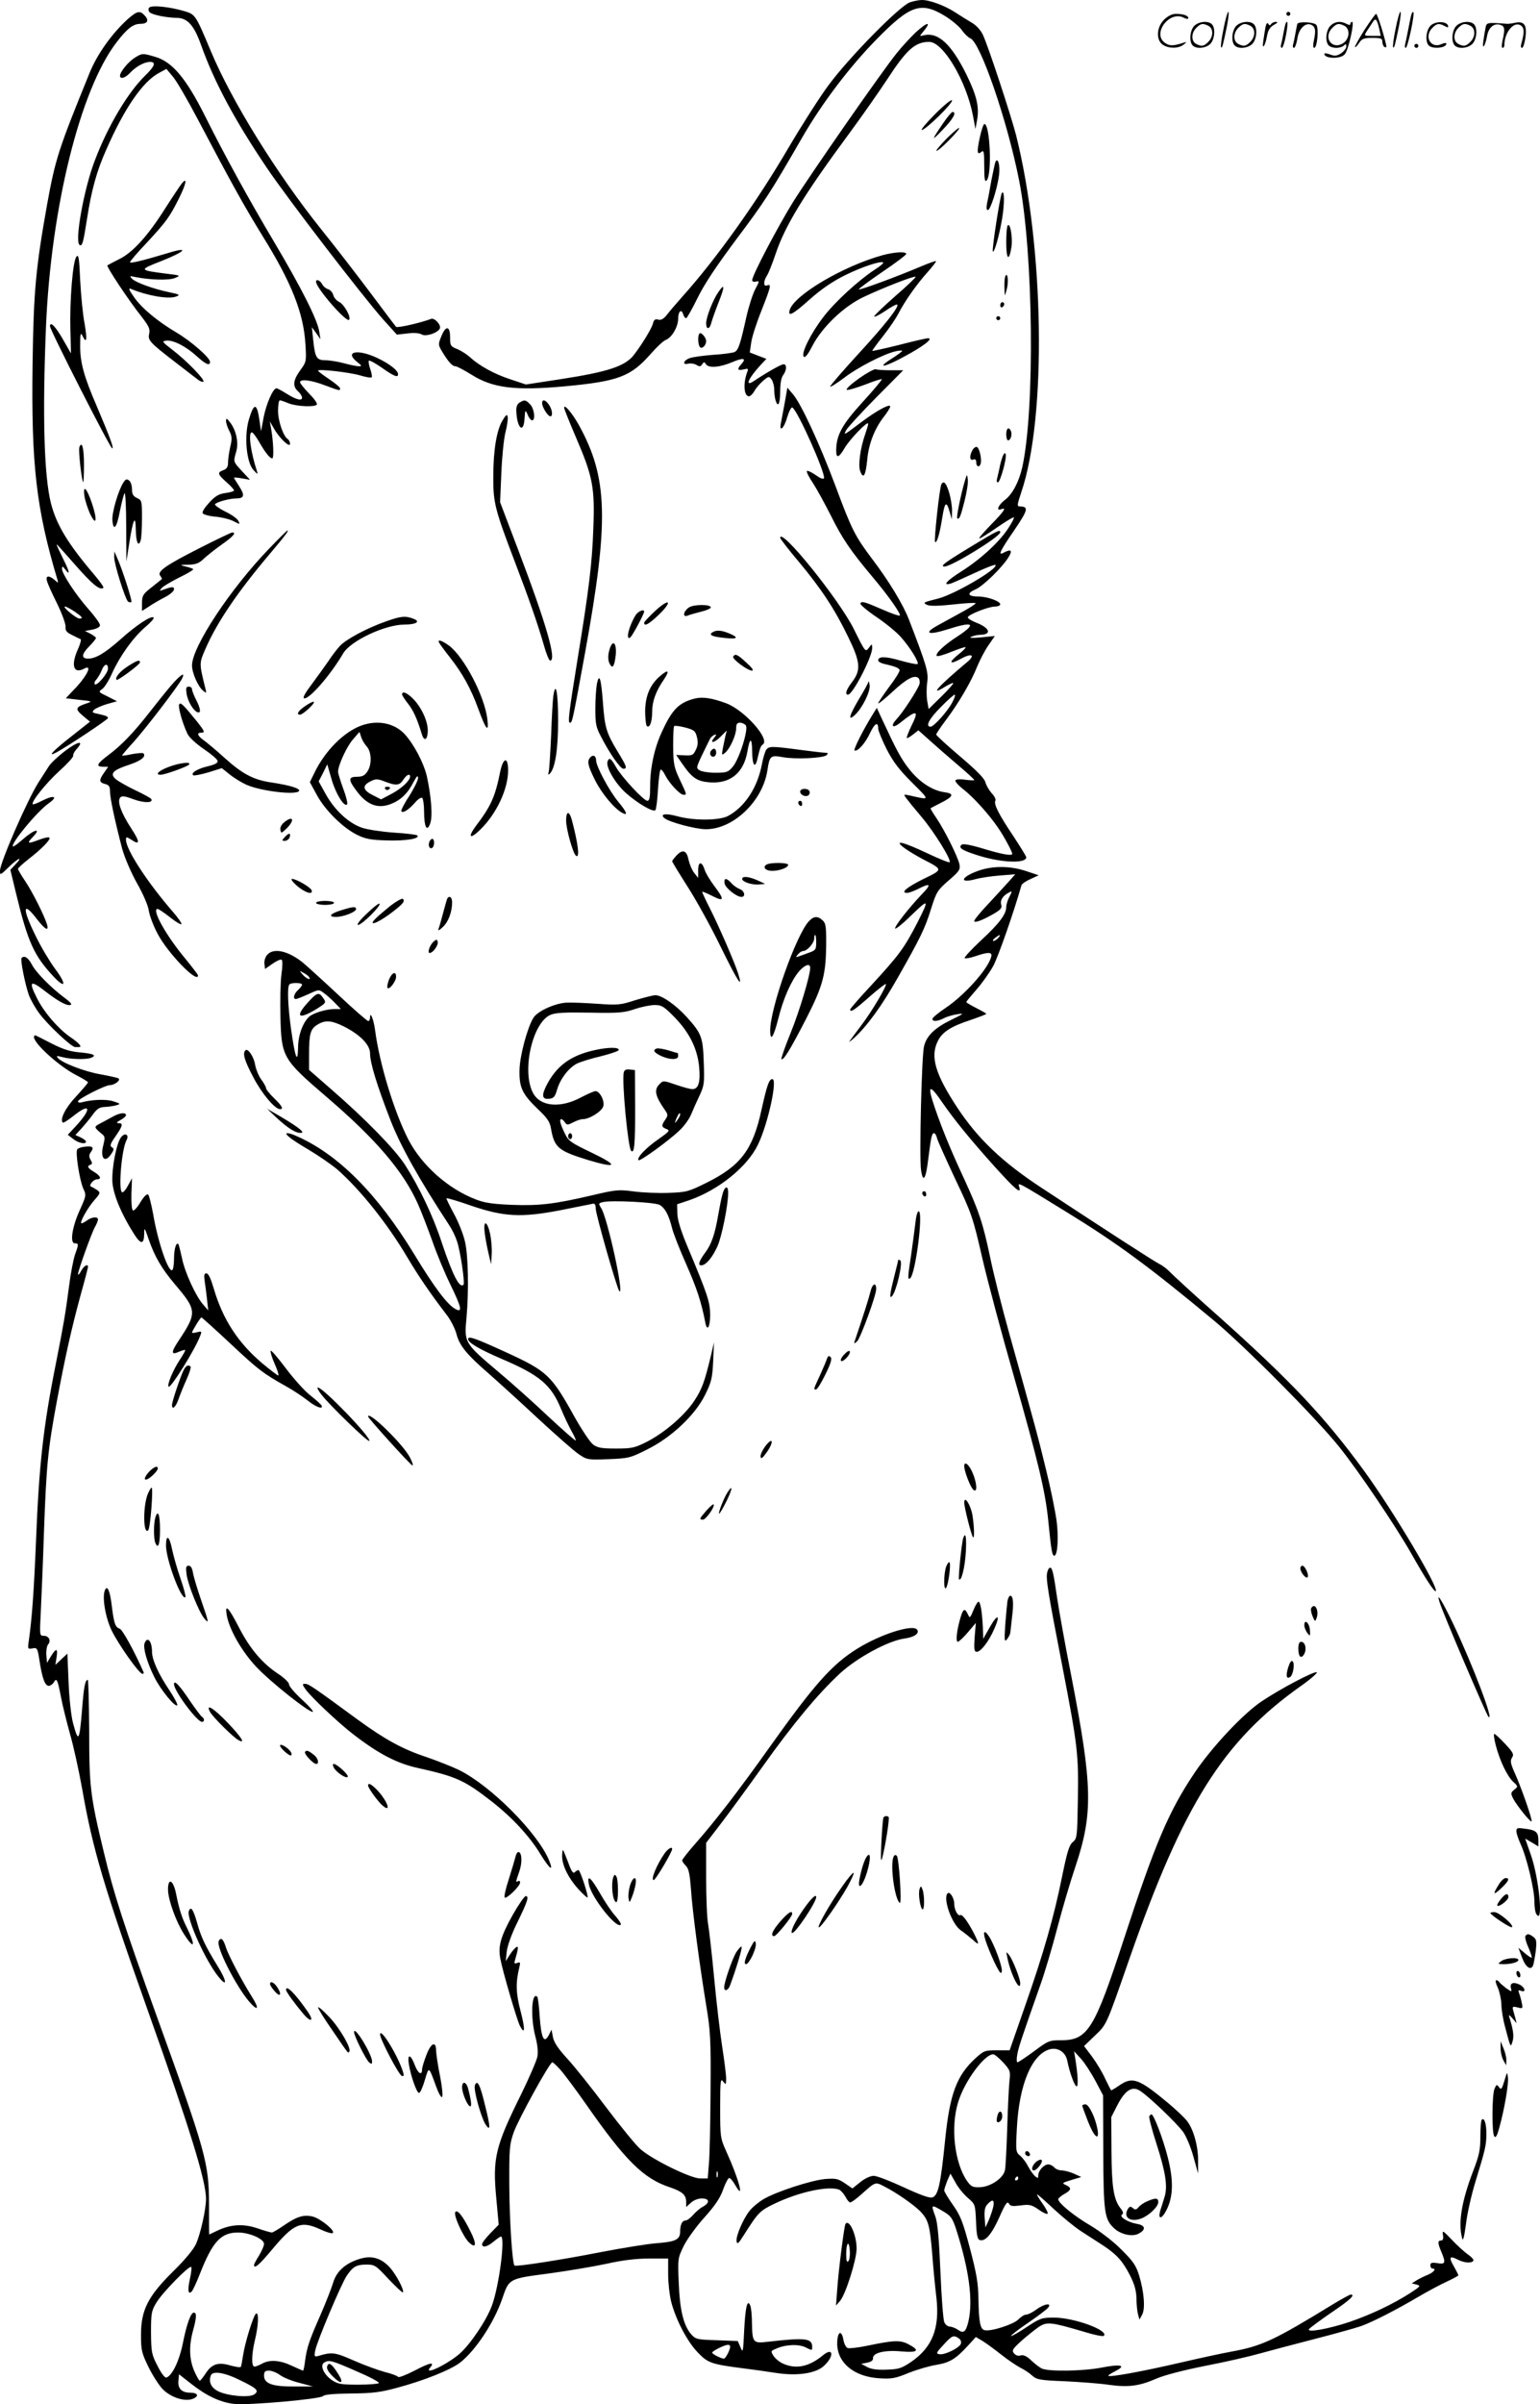 <svg version="1.0" xmlns="http://www.w3.org/2000/svg"
  viewBox="0 0 769.789 1200.627"
 preserveAspectRatio="xMidYMid meet">
<g transform="translate(-1.017,1200.916) scale(0.1,-0.1)"
fill="#000000" stroke="none">
<path d="M4560 11998 c-47 -13 -300 -269 -405 -410 -44 -58 -135 -201 -203
-316 -157 -269 -358 -551 -529 -742 -32 -36 -68 -78 -80 -94 -16 -20 -29 -27
-43 -23 -15 4 -22 -1 -26 -20 -7 -25 -54 -103 -95 -156 -44 -57 -129 -85 -370
-122 l-170 -26 -78 26 c-80 26 -156 68 -201 110 -14 13 -42 31 -62 40 -36 14
-38 18 -38 60 0 58 -22 60 -44 4 -16 -39 -16 -42 5 -77 31 -51 50 -72 66 -72
7 0 43 -19 80 -42 106 -67 219 -81 468 -58 267 25 329 49 428 162 29 33 62 64
74 69 31 11 63 66 63 106 0 37 16 52 25 23 3 -11 10 -20 15 -20 4 0 30 46 58
103 35 71 95 160 195 294 139 185 167 228 328 507 99 171 237 353 373 491 165
168 219 187 337 116 35 -21 74 -54 87 -72 13 -19 32 -37 42 -41 50 -18 185
-410 244 -708 72 -362 80 -1148 16 -1435 -16 -71 -49 -134 -86 -162 -34 -26
-47 -57 -19 -47 29 12 14 -11 -52 -78 -37 -38 -63 -68 -57 -68 5 0 45 25 88
55 44 30 81 53 84 50 3 -2 -10 -27 -28 -54 -42 -66 -136 -153 -232 -214 -76
-48 -100 -75 -55 -62 12 4 66 28 120 53 53 25 100 43 103 40 17 -18 -204 -147
-286 -168 -75 -19 -78 -20 -57 -31 12 -7 53 -7 128 1 61 7 113 10 116 7 2 -3
-28 -23 -69 -45 -40 -22 -95 -52 -122 -67 -71 -39 -46 -49 47 -20 133 43 152
31 55 -33 -69 -44 -115 -88 -105 -99 4 -3 37 6 73 21 37 15 68 25 71 23 2 -3
-14 -19 -37 -37 -51 -41 -43 -52 15 -20 53 29 72 18 30 -17 -148 -124 -192
-174 -110 -123 20 12 38 20 40 18 3 -2 -24 -33 -59 -67 l-64 -63 -7 41 c-4 23
-4 64 0 92 7 51 -2 82 -91 313 -29 76 -102 196 -186 306 -84 112 -101 145
-183 366 -78 207 -169 404 -210 453 l-29 34 -12 -69 c-7 -38 -16 -84 -19 -101
-13 -56 13 -38 30 22 9 30 21 53 26 49 27 -16 166 -328 158 -353 -3 -7 -20 0
-42 16 -20 14 -40 23 -43 20 -4 -3 9 -30 29 -59 19 -29 59 -102 90 -163 57
-115 99 -177 211 -310 80 -95 141 -183 134 -190 -3 -3 -41 10 -84 29 -92 40
-108 45 -113 31 -2 -5 34 -36 80 -67 46 -31 101 -76 122 -100 45 -50 92 -126
84 -135 -4 -3 -42 5 -85 17 -76 22 -112 22 -112 1 0 -6 12 -13 28 -17 53 -12
76 -20 79 -31 2 -6 -21 -44 -52 -84 -30 -41 -55 -78 -55 -82 0 -5 32 21 71 57
72 67 112 87 131 68 5 -5 7 -19 4 -30 -9 -28 -83 -142 -114 -174 -32 -35 -21
-49 16 -20 86 69 98 66 58 -14 -15 -31 -25 -58 -23 -60 2 -3 16 5 31 17 l27
21 57 -51 c31 -28 94 -83 140 -122 45 -38 82 -72 82 -75 0 -3 -20 -2 -44 1
-25 4 -46 3 -50 -3 -3 -5 15 -26 40 -45 50 -39 127 -124 172 -190 29 -41 72
-121 72 -132 0 -11 -46 -4 -142 25 -69 21 -105 27 -112 20 -15 -15 1 -26 71
-49 119 -40 253 -47 253 -13 0 5 -30 53 -66 108 -72 107 -98 159 -88 175 3 6
-5 23 -19 37 -13 15 -27 39 -31 54 -4 19 -45 60 -126 129 -66 56 -120 105
-120 110 0 4 22 37 49 73 63 83 127 193 156 267 13 31 37 78 55 104 l33 48
-69 -7 c-45 -4 -62 -3 -49 3 11 5 32 10 47 10 58 2 45 35 -23 61 -22 9 -41 20
-41 26 0 13 101 53 135 54 15 0 27 5 27 11 0 16 -65 39 -109 39 -53 0 -60 16
-16 35 39 16 138 113 168 164 19 32 11 39 -24 21 -32 -18 -23 3 51 111 70 103
73 118 28 119 -15 0 -14 7 7 70 128 376 115 1224 -26 1785 -25 97 -140 447
-166 501 -11 23 -33 47 -54 59 -19 11 -57 35 -85 53 -50 33 -131 63 -168 61
-12 0 -37 -5 -56 -11z m211 -3495 c-22 -44 -93 -123 -109 -123 -28 0 -8 39 50
97 34 35 66 63 70 63 5 0 0 -17 -11 -37z M755 11970 c-4 -6 -3 -16 3 -22 13
-13 83 -27 135 -28 54 0 87 -37 122 -135 66 -185 167 -374 329 -614 100 -149
481 -645 584 -760 l66 -73 53 6 c32 4 60 2 71 -5 22 -14 92 12 92 35 0 20 -30
48 -44 43 -52 -20 -170 -47 -176 -40 -4 4 -61 80 -127 168 -66 88 -177 232
-248 320 -222 277 -447 640 -551 889 -77 183 -77 183 -134 200 -75 22 -166 31
-175 16z M648 11913 c-78 -71 -152 -174 -190 -268 -155 -380 -171 -429 -212
-655 -57 -319 -68 -434 -73 -798 -7 -502 18 -723 124 -1077 5 -19 5 -19 -14
-2 -28 24 -46 22 -38 -5 3 -13 26 -64 51 -114 24 -49 43 -101 42 -115 -2 -19
5 -28 32 -41 19 -10 39 -19 43 -21 4 -1 -1 -23 -12 -47 -38 -83 -24 -129 30
-100 40 22 19 -28 -36 -89 l-56 -59 68 -8 c63 -6 66 -8 38 -17 -58 -19 -61
-28 -21 -62 l36 -30 -95 -75 c-91 -71 -122 -105 -72 -78 60 33 257 164 257
171 0 8 -9 12 -54 22 -25 5 -27 8 -15 20 8 7 37 20 64 28 l50 14 -47 24 c-46
22 -47 23 -27 37 12 8 34 44 50 80 39 86 106 179 166 230 26 22 45 43 41 47
-11 12 -87 -38 -168 -111 -75 -66 -121 -94 -159 -94 -35 0 -34 21 3 59 20 20
36 40 36 44 0 3 -12 13 -27 21 l-28 14 38 7 c23 5 37 13 37 22 0 9 -27 46 -60
83 -64 73 -130 174 -130 199 1 14 3 13 14 -1 29 -38 25 -15 -9 52 -19 39 -34
70 -31 70 2 0 44 -47 94 -104 83 -95 124 -128 139 -112 3 3 -17 31 -44 63
-133 156 -190 250 -218 358 -35 139 -43 442 -25 882 25 595 171 1185 353 1421
52 68 83 92 118 92 36 0 46 16 23 41 -24 27 -38 24 -86 -18z m-265 -2958 c39
-27 45 -35 24 -35 -15 0 -87 59 -72 60 6 0 27 -11 48 -25z m167 -285 c0 -23
-55 -88 -66 -78 -4 5 0 16 9 25 8 10 20 30 26 46 12 31 31 36 31 7z M6126
11864 c-10 -47 -15 -88 -12 -91 5 -6 9 7 30 110 7 37 10 67 6 67 -4 0 -15 -39
-24 -86z M6440 11940 c0 -5 5 -10 10 -10 6 0 10 5 10 10 0 6 -4 10 -10 10 -5
0 -10 -4 -10 -10z M6986 11864 c-10 -47 -15 -88 -12 -91 5 -6 9 7 30 110 7 37
10 67 6 67 -4 0 -15 -39 -24 -86z M7066 11939 c-3 -8 -10 -41 -16 -74 -6 -33
-14 -68 -16 -77 -3 -10 -1 -18 3 -18 10 0 46 171 38 178 -2 3 -7 -1 -9 -9z
M5829 11911 c-38 -38 -41 -101 -7 -125 29 -20 79 -20 104 0 18 14 18 15 1 10
-53 -17 -69 -17 -92 -2 -69 45 21 166 94 126 12 -6 21 -7 21 -1 0 12 -25 21
-62 21 -19 0 -39 -10 -59 -29z M6830 11859 c-28 -45 -49 -83 -47 -85 2 -3 12
7 21 21 14 21 24 25 66 25 43 0 50 -3 50 -19 0 -11 5 -23 10 -26 6 -3 10 -3
10 1 0 20 -44 164 -51 164 -4 0 -30 -37 -59 -81z m75 4 l7 -33 -42 0 c-42 0
-42 0 -28 23 8 12 21 32 29 44 15 25 22 18 34 -34z M5980 11880 c-22 -22 -27
-79 -8 -98 19 -19 66 -14 88 8 22 22 27 79 8 98 -19 19 -66 14 -88 -8z m71 0
c25 -14 25 -54 -1 -80 -23 -23 -33 -24 -61 -10 -25 14 -25 54 1 80 23 23 33
24 61 10z M6190 11880 c-22 -22 -27 -79 -8 -98 19 -19 66 -14 88 8 22 22 27
79 8 98 -19 19 -66 14 -88 -8z m71 0 c25 -14 25 -54 -1 -80 -23 -23 -33 -24
-61 -10 -25 14 -25 54 1 80 23 23 33 24 61 10z M6336 11874 c-3 -16 -8 -47
-11 -69 -8 -51 10 -26 19 27 5 27 15 42 34 53 18 10 22 14 10 15 -9 0 -20 -5
-24 -11 -5 -8 -9 -8 -14 1 -5 8 -10 3 -14 -16z M6437 11893 c-2 -4 -7 -26 -11
-48 -4 -22 -9 -48 -12 -57 -3 -10 -1 -18 4 -18 4 0 14 28 20 62 11 58 10 81
-1 61z M6495 11890 c-1 -3 -5 -23 -9 -45 -4 -22 -9 -48 -12 -57 -3 -10 -1 -18
4 -18 5 0 13 20 17 45 7 53 44 87 74 68 17 -11 19 -28 8 -80 -4 -18 -3 -33 2
-33 16 0 24 99 11 115 -12 14 -87 18 -95 5z M6660 11880 c-22 -22 -27 -79 -8
-98 7 -7 24 -12 38 -12 14 0 31 5 38 12 9 9 12 8 12 -5 0 -9 -12 -24 -26 -34
-21 -13 -32 -15 -55 -6 -16 6 -29 8 -29 3 0 -24 81 -27 102 -2 18 19 50 162
37 162 -5 0 -9 -5 -9 -10 0 -7 -6 -7 -19 0 -30 16 -59 12 -81 -10z m71 0 c29
-16 25 -65 -6 -86 -56 -37 -103 28 -55 76 23 23 33 24 61 10z M7161 11881
c-23 -23 -28 -80 -9 -99 19 -19 88 -13 88 9 0 5 -11 4 -24 -2 -54 -25 -89 38
-46 81 23 23 33 24 62 9 16 -9 19 -8 16 3 -8 22 -64 22 -87 -1z M7290 11880
c-22 -22 -27 -79 -8 -98 19 -19 66 -14 88 8 22 22 27 79 8 98 -19 19 -66 14
-88 -8z m71 0 c25 -14 25 -54 -1 -80 -23 -23 -33 -24 -61 -10 -25 14 -25 54 1
80 23 23 33 24 61 10z M7436 11871 c-3 -14 -8 -44 -11 -66 -8 -51 10 -26 19
27 8 41 35 63 66 53 22 -7 24 -21 11 -77 -5 -22 -5 -38 0 -38 5 0 9 6 9 13 0
68 51 125 85 97 15 -13 15 -35 -1 -92 -3 -10 -1 -18 4 -18 6 0 13 23 17 50 9
63 -5 84 -49 76 -17 -4 -35 -6 -41 -6 -101 8 -104 7 -109 -19z M4588 11848
c-25 -24 -69 -71 -96 -105 -73 -90 -425 -596 -516 -740 -77 -124 -206 -369
-206 -393 0 -7 8 -10 19 -7 18 4 18 2 -4 -39 -13 -25 -33 -88 -45 -142 -30
-135 -39 -161 -58 -171 -9 -4 -58 -11 -108 -14 -51 -4 -103 -11 -118 -17 -31
-12 -36 -35 -5 -27 12 3 30 0 40 -6 16 -10 22 -9 29 3 9 13 11 13 19 0 14 -20
68 -16 130 10 56 24 74 21 48 -8 -24 -26 -21 -35 9 -28 23 6 26 4 20 -11 -22
-56 -18 -123 8 -123 7 0 19 12 27 26 7 14 27 37 43 51 28 24 31 24 43 7 7 -10
13 -32 13 -48 0 -17 3 -41 6 -53 12 -43 24 -23 24 40 0 40 5 70 15 83 18 24
19 54 2 54 -12 0 -81 -39 -149 -84 -47 -31 -27 14 34 80 l29 31 -42 16 -41 16
7 48 c3 26 26 98 51 160 48 122 51 135 29 127 -19 -8 -20 19 -1 49 8 12 26 58
41 102 48 145 139 295 374 613 62 84 145 203 186 265 97 149 140 187 210 187
70 0 186 -196 219 -370 l12 -65 8 43 c12 67 -1 122 -53 229 -76 153 -142 213
-213 196 -22 -6 -22 -5 -7 13 48 57 29 58 -33 2z M7080 11780 c0 -5 5 -10 10
-10 6 0 10 5 10 10 0 6 -4 10 -10 10 -5 0 -10 -4 -10 -10z M684 11721 c-32
-20 -74 -71 -74 -90 0 -19 26 -12 51 15 29 31 71 54 99 54 32 0 24 -22 -26
-70 -85 -84 -184 -249 -249 -420 -55 -141 -103 -408 -77 -424 13 -8 18 7 37
129 22 144 49 241 96 346 91 208 183 341 264 384 l37 20 31 -37 c18 -20 74
-116 126 -215 173 -328 234 -437 324 -583 145 -233 205 -385 214 -541 5 -84 5
-87 -26 -129 -36 -50 -39 -80 -11 -105 11 -10 20 -24 20 -32 0 -18 -32 -9 -82
23 -21 13 -41 24 -46 24 -17 0 -51 -78 -64 -145 l-13 -70 -7 49 c-13 95 -28
97 -54 9 -24 -82 -12 -213 23 -251 20 -22 23 -23 18 -7 -32 96 -45 195 -26
195 5 0 21 -21 36 -47 31 -54 54 -83 66 -83 9 0 6 80 -5 145 l-7 40 20 -35
c26 -47 81 -100 81 -77 0 8 -5 19 -11 23 -22 13 -49 90 -49 142 0 28 4 52 9
52 5 0 25 -7 44 -15 40 -16 133 -20 141 -6 4 5 -14 30 -39 55 -25 26 -45 51
-45 56 0 18 56 11 124 -15 76 -28 76 -29 76 -15 0 5 -25 26 -55 46 -30 20 -55
39 -55 42 0 10 156 -8 208 -23 30 -9 57 -14 60 -10 3 3 0 21 -7 41 -7 20 -10
38 -7 42 4 3 33 -13 66 -36 59 -42 80 -50 80 -32 0 19 -42 52 -103 81 -99 47
-168 33 -101 -20 23 -18 24 -21 8 -21 -11 0 -44 7 -74 15 -30 8 -72 15 -92 15
-45 0 -53 12 -62 100 l-7 65 22 -30 21 -30 -6 38 c-8 58 -90 220 -228 452
-122 205 -247 432 -343 625 -94 187 -163 270 -248 295 -64 19 -66 19 -103 -4z
M4685 11440 c-44 -44 -74 -80 -67 -80 19 0 156 134 151 148 -2 7 -40 -24 -84
-68z M4724 11393 c-60 -88 -60 -93 0 -30 51 53 70 87 47 87 -4 0 -26 -26 -47
-57z M4908 11323 c-16 -73 -14 -91 8 -72 12 10 14 -1 14 -72 0 -66 3 -80 12
-71 28 28 17 282 -11 282 -5 0 -15 -30 -23 -67z M4740 11315 c-29 -30 -52 -57
-49 -59 3 -3 32 21 64 54 33 33 55 60 49 60 -5 0 -34 -25 -64 -55z M4987
11203 c-3 -5 -12 -47 -21 -93 -8 -47 -18 -100 -22 -117 -4 -21 -3 -33 4 -33
13 0 47 106 56 175 6 47 -5 88 -17 68z M919 11093 c-8 -10 -45 -65 -82 -123
-87 -138 -163 -222 -231 -255 -30 -15 -56 -29 -59 -31 -6 -6 105 -173 169
-254 38 -49 45 -63 40 -87 -8 -33 2 -44 132 -144 46 -35 94 -73 108 -83 13
-11 27 -16 31 -13 9 9 -84 105 -156 160 -52 40 -53 42 -29 45 34 4 99 -29 153
-79 43 -39 65 -49 65 -27 0 21 -96 104 -167 146 -95 56 -176 123 -214 179 -26
37 -28 45 -13 39 81 -34 187 -52 224 -38 22 8 19 11 -35 22 -77 16 -166 48
-185 67 -13 14 -12 15 15 9 73 -15 171 -18 200 -5 29 12 28 13 -40 21 -141 18
-142 19 -32 62 127 50 148 76 32 40 -120 -36 -185 -52 -185 -44 0 4 37 48 83
96 99 107 115 129 162 223 36 72 43 109 14 74z M5018 11045 c-9 -15 -51 -285
-45 -292 8 -7 33 83 47 168 12 74 11 143 -2 124z M5048 10884 c-5 -4 -8 -43
-8 -86 0 -85 14 -98 26 -23 7 47 -6 122 -18 109z M4423 10735 c-197 -54 -447
-201 -466 -276 -9 -34 17 -20 103 57 58 51 114 89 175 119 85 42 180 73 190
63 3 -3 -16 -19 -43 -36 -81 -53 -200 -162 -256 -236 -64 -83 -113 -183 -98
-198 7 -7 21 11 43 54 50 95 156 196 254 243 99 47 256 108 262 102 2 -3 -43
-46 -102 -97 -58 -51 -105 -96 -105 -101 0 -5 25 7 55 27 30 21 57 35 60 32
11 -10 -62 -103 -195 -247 -77 -84 -140 -157 -140 -162 0 -5 30 14 68 42 68
53 201 121 260 134 17 4 32 4 32 2 0 -3 -23 -20 -51 -38 -84 -53 -37 -45 66
12 96 52 142 89 114 89 -8 0 -74 -15 -147 -34 -72 -18 -132 -31 -132 -29 0 2
25 37 56 76 31 39 65 90 76 112 31 60 90 144 143 203 26 29 46 55 44 57 -3 2
-36 -10 -74 -26 -123 -52 -307 -120 -312 -115 -2 2 50 41 116 86 67 45 121 86
121 91 0 13 -56 10 -117 -6z M392 10727 c-18 -22 -34 -219 -30 -366 l3 -117
-40 70 c-37 65 -65 93 -65 66 0 -19 301 -610 311 -610 9 0 -8 48 -76 208 -66
152 -85 223 -84 306 0 58 2 67 11 49 21 -44 25 -22 11 60 -9 45 -18 142 -22
216 -5 114 -8 132 -19 118z M5038 10634 c-5 -4 -8 -30 -7 -58 1 -50 1 -50 10
-17 11 36 8 87 -3 75z M1590 10602 c0 -31 151 -204 165 -190 12 12 -25 78 -49
89 -13 6 -27 22 -30 35 -3 12 -15 26 -26 29 -11 3 -25 15 -30 26 -11 19 -30
26 -30 11z M3602 10552 c-27 -38 -62 -126 -62 -157 0 -34 18 -32 26 3 4 15 20
60 36 101 32 80 31 98 0 53z M5010 10484 c0 -8 5 -12 10 -9 6 3 10 10 10 16 0
5 -4 9 -10 9 -5 0 -10 -7 -10 -16z M4990 10420 c0 -5 5 -10 10 -10 6 0 10 5
10 10 0 6 -4 10 -10 10 -5 0 -10 -4 -10 -10z M3507 10344 c-11 -11 -8 -62 4
-70 11 -7 29 12 29 32 0 17 -25 46 -33 38z M4302 10118 c-41 -30 -67 -54 -58
-56 8 -2 49 11 92 27 43 17 80 29 82 26 2 -2 -41 -54 -97 -115 -103 -113 -131
-165 -131 -242 0 -40 14 -35 43 15 27 45 117 138 117 120 0 -6 -7 -29 -15 -52
-25 -71 -36 -156 -25 -185 16 -42 27 -23 35 56 7 81 38 159 85 218 16 21 30
43 30 49 0 16 -67 -20 -143 -77 -90 -68 -92 -69 -77 -41 7 13 74 86 149 162
l136 137 -62 0 c-34 0 -67 2 -75 5 -7 3 -46 -19 -86 -47z M2608 9999 c-12 -6
-18 -21 -17 -42 3 -85 36 -117 41 -40 3 47 4 47 16 21 6 -16 16 -28 22 -28 18
0 11 59 -10 80 -23 23 -28 24 -52 9z M2720 9995 c0 -19 29 -65 41 -65 14 0 10
34 -7 58 -18 26 -34 29 -34 7z M2830 9973 c0 -6 27 -73 60 -150 83 -193 94
-248 86 -453 -6 -172 -21 -300 -80 -660 -43 -266 -48 -310 -37 -310 12 0 13 7
76 351 120 659 114 872 -31 1135 -33 59 -74 108 -74 87z M2523 9911 c-30 -48
-47 -149 -47 -281 -1 -132 8 -165 109 -430 70 -183 114 -309 145 -417 11 -40
25 -73 30 -73 34 0 -18 181 -161 557 l-89 234 6 142 c3 78 12 170 20 204 9 34
14 70 12 80 -3 15 -8 12 -25 -16z M1140 9907 c0 -10 7 -32 16 -49 14 -27 15
-40 5 -81 -6 -27 -11 -62 -11 -78 0 -22 -6 -32 -26 -39 -29 -11 -26 -20 23
-63 18 -16 33 -33 33 -37 0 -4 -19 -10 -42 -13 -33 -4 -52 -15 -81 -47 -21
-22 -37 -46 -34 -53 2 -7 30 -15 63 -18 32 -3 74 -13 92 -23 33 -17 33 -17 23
3 -6 11 -36 32 -66 46 -30 15 -52 31 -50 36 7 11 73 29 107 29 39 0 43 16 14
60 -14 22 -26 41 -26 43 0 3 18 1 40 -3 l40 -7 -40 43 c-45 49 -44 45 -29 98
13 45 0 106 -31 146 -16 21 -20 22 -20 7z M5040 9840 c0 -16 4 -30 9 -30 13 0
21 27 15 45 -10 25 -24 17 -24 -15z M407 9776 c-6 -14 11 -167 19 -175 2 -2 4
37 4 87 0 83 -10 122 -23 88z M4871 9761 c-16 -29 -14 -54 4 -47 10 4 15 -1
15 -14 0 -22 16 -27 22 -7 7 21 -6 80 -19 84 -6 2 -16 -5 -22 -16z M5022 9730
c-5 -14 -13 -41 -16 -60 -4 -19 -10 -43 -12 -52 -3 -10 -1 -18 4 -18 12 0 46
123 39 141 -3 9 -8 5 -15 -11z M4831 9600 c-19 -66 -41 -174 -36 -179 10 -9
17 9 36 84 11 43 19 91 17 109 -4 30 -4 30 -17 -14z M626 9598 c-25 -40 -57
-149 -54 -187 5 -59 22 -38 38 48 9 44 19 83 23 87 4 4 8 -71 8 -167 l1 -174
14 90 c19 121 32 150 33 68 1 -63 14 -90 25 -50 3 12 6 61 6 110 0 84 -1 88
-25 99 -19 9 -25 19 -25 43 0 18 -6 38 -14 44 -12 10 -18 8 -30 -11z M4716
9591 c-9 -13 -38 -282 -32 -288 9 -9 23 38 36 120 13 81 21 87 38 27 l10 -35
1 41 c1 22 -6 64 -14 92 -15 49 -27 63 -39 43z M432 9533 c3 -22 16 -62 28
-89 32 -67 38 -33 10 51 -26 77 -46 97 -38 38z M1359 9273 c-196 -202 -389
-494 -389 -587 0 -38 30 -105 55 -126 17 -14 18 -13 12 10 -32 130 -32 125 2
203 58 131 159 280 318 468 78 92 98 119 90 119 -2 0 -42 -39 -88 -87z M4868
9282 c-137 -83 -162 -102 -136 -102 35 0 278 149 278 171 0 15 -12 10 -142
-69z M1014 9275 c-176 -89 -220 -120 -203 -141 6 -8 10 -16 8 -17 -2 -2 -25
-20 -51 -41 -43 -33 -48 -42 -48 -78 l0 -40 33 21 c17 12 53 33 80 47 26 13
47 31 47 40 0 15 -9 14 -60 -4 -12 -5 -13 -3 -2 10 7 9 47 32 88 53 42 20 73
39 70 42 -3 3 -20 9 -38 13 -31 8 -31 8 14 9 38 1 53 7 77 30 16 15 56 47 90
71 57 40 74 60 52 60 -5 0 -76 -34 -157 -75z M3910 9323 c0 -4 41 -58 92 -118
112 -134 181 -238 247 -375 62 -126 66 -167 21 -226 -30 -39 -38 -64 -21 -64
24 0 121 189 121 233 -1 22 -1 22 -16 2 -18 -24 -18 -24 -75 91 -73 148 -369
514 -369 457z M581 9228 c-1 -34 56 -215 70 -224 6 -3 13 -4 16 -1 5 6 -47
168 -72 222 l-13 30 -1 -27z M3287 8960 c-31 -29 -57 -56 -57 -61 0 -20 24 -7
72 39 71 68 58 88 -15 22z M3453 8975 c-28 -20 -32 -51 -5 -40 9 4 39 12 65
19 27 6 49 16 50 21 3 17 -86 17 -110 0z M3188 8938 c-34 -55 -52 -128 -28
-113 10 6 70 118 70 130 0 14 -29 2 -42 -17z M1940 8906 c-95 -33 -201 -90
-231 -123 -14 -15 -41 -50 -59 -78 -19 -27 -56 -79 -83 -115 -30 -39 -45 -66
-37 -68 24 -8 131 114 195 223 36 63 208 144 305 145 61 0 84 15 47 29 -41 16
-64 13 -137 -13z M3571 8851 c-20 -13 0 -22 64 -28 63 -7 70 2 20 23 -39 16
-64 18 -84 5z M2206 8798 c4 -7 28 -40 54 -73 63 -80 104 -155 141 -256 39
-107 54 -123 45 -49 -15 115 -115 306 -190 364 -37 27 -62 35 -50 14z M3060
8775 c-12 -33 -13 -65 0 -85 13 -22 22 -6 28 48 5 56 -12 79 -28 37z M3675
8730 c-7 -11 72 -70 94 -70 10 1 0 15 -28 40 -45 42 -56 46 -66 30z M648 8681
c-39 -25 -65 -57 -55 -67 5 -6 117 77 117 87 0 15 -14 11 -62 -20z M3311 8634
c-51 -43 -75 -99 -76 -176 0 -36 4 -70 8 -74 14 -14 27 19 27 69 0 53 18 103
57 160 32 47 25 56 -16 21z M863 8583 c-27 -32 -75 -92 -107 -133 -78 -100
-140 -164 -203 -211 -59 -44 -66 -59 -27 -59 l25 0 -20 -29 c-27 -38 -26 -49
4 -57 20 -5 25 -12 25 -38 0 -31 24 -145 61 -286 12 -43 43 -116 73 -170 31
-54 57 -114 60 -139 4 -25 23 -76 44 -115 50 -96 202 -253 202 -208 0 4 -29
41 -63 83 -97 116 -171 249 -139 249 5 0 33 -19 61 -41 29 -23 55 -39 58 -35
3 3 -16 31 -43 62 -126 145 -234 310 -234 359 0 16 2 16 26 1 45 -31 45 -12
-1 58 -50 77 -70 133 -54 152 8 10 23 8 68 -9 53 -19 99 -18 87 2 -3 5 -38 24
-78 43 -40 19 -84 44 -98 55 -33 28 -17 46 66 73 60 20 86 41 71 57 -4 3 -29
1 -57 -4 -27 -6 -50 -9 -50 -7 0 2 27 34 61 71 63 71 217 272 238 311 21 40
-6 23 -56 -35z M2994 8595 c-4 -22 -8 -78 -8 -125 0 -74 3 -92 28 -139 43 -84
97 -161 112 -161 21 0 18 10 -31 90 -54 90 -62 117 -71 240 -9 120 -18 151
-30 95z M4351 8605 c0 -6 -21 -44 -46 -85 -50 -84 -59 -116 -21 -81 37 35 78
117 73 149 -2 15 -5 22 -6 17z M943 8543 c7 -38 34 -84 55 -91 18 -6 15 19 -8
63 -11 22 -20 45 -20 52 0 7 -7 13 -16 13 -14 0 -15 -7 -11 -37z M2776 8533
c-3 -21 -8 -110 -11 -198 -4 -88 -9 -169 -12 -180 -4 -14 -2 -17 5 -10 27 26
42 121 42 266 0 141 -12 202 -24 122z M2020 8541 c0 -4 13 -25 29 -45 27 -34
46 -76 68 -148 11 -40 27 -39 31 1 5 46 -24 116 -66 163 -32 35 -62 50 -62 29z
M3485 8521 c-80 -20 -114 -53 -165 -164 -38 -80 -60 -180 -60 -274 0 -56 -3
-73 -14 -73 -18 0 -128 118 -157 169 -24 43 -34 50 -42 27 -10 -27 40 -112 94
-159 58 -51 134 -95 145 -84 4 3 10 49 13 101 3 52 9 97 13 101 3 4 14 -8 23
-27 21 -41 74 -98 92 -98 17 0 18 -2 -19 76 -29 62 -32 78 -33 166 0 53 2 99
5 101 3 3 28 0 55 -7 45 -12 51 -17 59 -48 6 -25 5 -43 -6 -64 -12 -26 -18
-29 -56 -27 l-42 2 29 -42 c51 -74 75 -90 140 -95 102 -7 168 47 187 153 12
72 23 74 24 3 0 -69 14 -91 26 -40 12 53 17 67 27 73 39 26 -92 172 -183 206
-70 26 -117 33 -155 24z m253 -134 c15 -18 -32 -168 -65 -207 -23 -27 -30 -30
-87 -30 -34 0 -70 6 -80 13 -18 13 -20 8 53 156 4 8 14 17 22 20 12 4 12 2 0
-13 -26 -31 -2 -29 30 3 l32 32 -7 -28 c-3 -15 -9 -44 -13 -63 -6 -33 -5 -34
12 -20 24 20 55 88 55 123 0 20 5 27 19 27 10 0 23 -6 29 -13z M3567 8263
c-13 -12 -7 -33 8 -33 8 0 15 9 15 20 0 20 -11 26 -23 13z M1537 8484 c-36
-24 -48 -44 -27 -44 14 0 76 57 69 64 -3 3 -22 -6 -42 -20z M906 8492 c-7 -12
15 -92 41 -147 8 -18 42 -49 81 -76 37 -25 68 -51 70 -60 2 -10 -13 -18 -50
-27 -52 -12 -88 -35 -71 -45 4 -2 38 4 75 15 l67 21 40 -32 c21 -17 59 -40 83
-51 73 -32 249 -53 263 -31 7 12 -43 28 -135 42 -92 13 -147 42 -237 123 -37
34 -83 72 -100 85 -35 24 -42 41 -18 41 21 0 19 6 -17 52 -72 89 -85 101 -92
90z M4378 8450 c-51 -81 -104 -186 -96 -189 16 -6 54 37 78 89 23 48 40 57 40
20 0 -10 19 -56 42 -102 33 -64 62 -102 127 -167 92 -92 93 -88 -14 -64 -28 6
-29 5 -15 -14 8 -11 43 -54 77 -94 64 -76 150 -215 140 -226 -3 -3 -55 18
-114 46 -121 57 -169 68 -112 25 19 -14 59 -38 89 -54 106 -55 106 -52 5 -101
-84 -42 -116 -69 -80 -69 8 0 33 9 55 20 62 32 68 24 18 -27 -65 -68 -140
-164 -133 -171 3 -3 34 21 68 54 102 99 105 98 43 -24 -66 -128 -91 -162 -234
-317 -56 -60 -102 -113 -102 -117 0 -17 19 -5 95 62 43 38 81 67 83 65 7 -7
-67 -133 -120 -203 -28 -37 -55 -74 -61 -82 -6 -8 4 -1 22 15 65 59 140 162
219 302 112 197 136 245 167 346 26 82 31 90 87 139 54 46 59 55 54 81 -8 38
-75 172 -116 232 -18 26 -30 47 -28 48 1 1 25 13 52 27 63 32 68 46 16 53 -59
8 -125 51 -175 115 -41 52 -62 91 -137 252 l-25 54 -15 -24z M1817 8386 c-87
-32 -179 -123 -233 -232 l-25 -51 36 -66 c42 -76 130 -163 202 -198 39 -19 67
-25 148 -27 93 -3 167 9 151 25 -3 4 -55 10 -116 14 -60 4 -132 15 -159 24
-67 22 -137 87 -182 167 l-36 65 22 42 21 43 22 -76 c21 -72 63 -139 77 -124
4 4 -4 39 -19 78 -14 39 -26 77 -26 85 0 32 43 125 74 161 l33 38 8 -24 c4
-14 16 -35 27 -47 26 -28 28 -91 5 -126 -13 -21 -26 -27 -52 -27 -43 0 -45
-14 -6 -66 53 -74 108 -96 175 -70 49 19 85 53 114 111 16 29 21 34 22 19 0
-11 -20 -52 -44 -90 -25 -37 -42 -72 -40 -76 8 -12 38 8 68 42 14 17 30 28 36
25 5 -3 10 -34 10 -68 0 -77 14 -105 30 -62 14 35 6 135 -16 237 -16 68 -65
161 -112 212 -51 54 -134 71 -215 42z m243 -255 c0 -20 -43 -60 -92 -86 l-53
-28 -43 22 c-50 25 -52 48 -8 69 24 12 34 12 70 -2 57 -22 73 -20 92 9 16 25
34 33 34 16z M1935 8070 c4 -6 11 -8 16 -5 14 9 11 15 -7 15 -8 0 -12 -5 -9
-10z M337 8260 c-37 -28 -74 -63 -83 -78 -10 -15 -33 -52 -52 -81 -54 -85
-192 -400 -192 -441 0 -23 2 -22 43 18 47 46 76 58 35 15 l-26 -28 29 -120
c59 -243 90 -310 189 -415 60 -63 63 -35 4 43 -25 34 -69 107 -95 161 -69 139
-66 179 5 86 41 -53 62 -65 51 -27 -13 43 -73 163 -109 216 -20 29 -36 57 -36
61 0 4 24 26 52 48 66 51 114 100 105 108 -4 4 -26 -1 -50 -10 -60 -23 -65
-20 -32 14 44 46 7 38 -49 -11 -26 -23 -49 -40 -51 -37 -13 13 121 175 178
215 50 35 28 44 -33 13 -23 -12 -44 -20 -46 -17 -10 10 66 105 132 165 41 37
72 71 70 77 -2 5 5 20 16 32 42 46 10 42 -55 -7z M3841 8266 c-6 -8 -16 -40
-22 -72 -22 -118 -86 -215 -170 -260 -44 -23 -171 -24 -254 -1 -58 16 -89 11
-63 -10 24 -20 153 -54 204 -55 138 -2 286 139 310 293 11 74 16 78 76 67 65
-12 205 -5 220 10 9 9 7 12 -7 12 -11 0 -69 7 -130 15 -136 18 -150 18 -164 1z
M2962 8228 c-19 -19 -14 -41 22 -114 34 -68 97 -143 136 -164 31 -17 24 3 -20
56 -44 53 -110 176 -110 205 0 23 -14 31 -28 17z M2510 8153 c-25 -123 -45
-169 -122 -270 -42 -57 -28 -67 23 -17 81 79 139 202 139 296 0 71 -25 65 -40
-9z M853 8179 c-50 -19 -70 -39 -40 -39 21 0 130 39 141 50 17 17 -46 10 -101
-11z M4010 8056 c0 -18 30 -30 43 -17 5 5 6 14 3 20 -10 16 -46 13 -46 -3z
M4000 8001 c0 -6 5 -13 10 -16 6 -3 10 1 10 9 0 9 -4 16 -10 16 -5 0 -10 -4
-10 -9z M2840 7911 c0 -43 35 -167 50 -176 19 -12 10 60 -21 178 -13 48 -29
48 -29 -2z M1430 7902 c-13 -11 -21 -26 -18 -37 3 -19 5 -18 31 7 43 43 32 67
-13 30z M1435 7830 c-17 -18 -17 -20 -1 -20 9 0 19 7 23 15 9 25 -2 27 -22 5z
M2156 7804 c-7 -19 2 -37 15 -29 12 8 12 45 0 45 -5 0 -12 -7 -15 -16z M3392
7737 c-12 -13 -22 -26 -22 -29 0 -3 34 -59 76 -125 42 -65 117 -200 166 -301
86 -175 114 -218 88 -135 -17 54 -95 234 -141 325 -22 43 -39 80 -39 83 0 3
23 -6 50 -20 61 -31 63 -20 11 49 -21 28 -43 64 -48 80 -14 45 -33 45 -33 -1
l0 -38 -20 25 c-11 14 -23 43 -28 65 -9 47 -29 55 -60 22z M3841 7691 c-20
-13 -4 -31 29 -31 36 0 80 16 80 30 0 12 -89 13 -109 1z M4902 7661 c-89 -31
-101 -66 -14 -42 26 7 81 15 122 18 l75 6 -30 -34 c-17 -19 -63 -69 -103 -112
-40 -42 -72 -81 -72 -87 0 -12 41 3 98 36 34 20 42 29 37 45 -7 21 7 44 37 60
18 10 19 9 4 -20 -9 -16 -16 -40 -16 -52 0 -36 -37 -84 -128 -168 -47 -44 -83
-83 -80 -87 4 -3 28 1 54 10 68 23 87 21 78 -6 -19 -63 -135 -191 -228 -253
-33 -22 -62 -46 -64 -52 -5 -17 23 -16 56 1 15 8 46 17 67 20 37 6 34 3 -30
-28 -82 -40 -123 -79 -136 -132 -12 -50 -24 -554 -15 -618 10 -67 24 -47 36
54 14 110 18 130 29 130 5 0 12 -11 15 -25 3 -13 45 -105 91 -204 82 -172 88
-189 136 -398 28 -120 98 -382 156 -583 123 -432 158 -577 173 -725 15 -149
19 -175 30 -175 17 0 23 93 11 179 -7 47 -29 158 -51 246 -38 158 -55 221
-185 685 -36 129 -79 299 -95 378 -37 175 -56 232 -132 397 -67 144 -108 245
-144 349 -41 119 -30 127 38 27 60 -86 131 -174 260 -318 104 -115 135 -141
123 -102 -9 26 -15 30 235 -124 256 -157 412 -272 735 -540 157 -130 516 -492
628 -632 97 -120 286 -401 362 -535 69 -122 115 -193 122 -187 16 17 -213 401
-357 599 -197 270 -367 450 -725 770 -121 107 -231 208 -245 223 -14 15 -38
34 -55 42 -29 15 -248 156 -590 381 -195 128 -317 244 -420 400 -110 167 -136
255 -97 332 22 45 65 73 163 105 43 15 79 28 79 31 0 2 -22 15 -50 29 -27 14
-50 27 -50 30 0 2 23 30 51 62 28 32 66 85 84 118 25 46 104 272 141 403 2 7
22 21 45 31 l41 19 -63 21 c-78 26 -165 27 -237 2z m98 -336 c-7 -8 -18 -15
-24 -15 -6 0 -2 7 8 15 25 19 32 19 16 0z M3720 7620 c0 -15 49 -31 84 -28
l31 3 -39 18 c-43 19 -76 22 -76 7z M1495 7585 c40 -34 81 -47 73 -22 -5 15
-77 57 -98 57 -8 0 2 -15 25 -35z M3632 7598 c3 -23 60 -68 84 -68 23 0 16 30
-8 39 -13 5 -32 18 -42 30 -25 27 -38 27 -34 -1z M1961 7485 c-29 -24 -63 -52
-74 -64 -39 -39 7 -24 71 23 65 49 79 64 66 76 -5 4 -33 -12 -63 -35z M2246
7522 c-2 -4 -11 -35 -20 -69 -9 -34 -19 -70 -23 -80 -5 -14 0 -13 20 6 28 25
47 75 47 124 0 25 -13 36 -24 19z M1590 7500 c0 -5 20 -10 45 -10 25 0 45 5
45 10 0 6 -20 10 -45 10 -25 0 -45 -4 -45 -10z M1843 7446 c-34 -32 -52 -56
-43 -56 19 0 117 97 107 106 -3 4 -32 -19 -64 -50z M1718 7464 c-57 -17 -71
-34 -28 -34 37 0 100 25 100 39 0 14 -14 13 -72 -5z M4053 7408 c-64 -70 -193
-434 -193 -545 0 -59 17 -34 40 57 25 101 64 190 104 238 29 33 56 42 56 18 0
-38 -53 -215 -98 -326 -28 -68 -48 -127 -46 -130 10 -9 44 47 123 200 87 170
101 224 101 394 0 68 -3 86 -18 99 -25 23 -45 21 -69 -5z m37 -106 c0 -35 -3
-39 -37 -51 -21 -8 -45 -16 -53 -19 -13 -5 -13 -3 -1 11 7 9 19 17 27 17 19 0
54 40 54 62 0 10 2 18 5 18 3 0 5 -17 5 -38z M2179 7308 c-19 -15 -35 -58 -21
-58 16 0 44 38 40 55 -2 13 -6 14 -19 3z M1346 7241 c-10 -11 -16 -31 -14 -45
l3 -26 37 26 c20 14 41 24 46 20 5 -3 5 -32 -1 -73 -5 -37 -7 -133 -5 -213 5
-200 11 -211 233 -401 245 -210 381 -369 454 -532 17 -38 49 -121 72 -185 22
-64 63 -162 90 -217 56 -115 62 -142 27 -124 -40 20 -107 109 -207 274 -186
305 -384 503 -594 593 -15 7 -33 12 -39 12 -22 0 15 -30 104 -82 49 -29 114
-74 144 -99 115 -101 250 -270 349 -437 59 -99 115 -181 200 -292 19 -25 40
-67 47 -93 14 -57 52 -103 156 -193 42 -37 153 -137 245 -223 93 -86 187 -169
210 -184 41 -28 45 -29 148 -25 101 4 110 6 193 48 121 59 242 173 291 274 31
62 36 83 40 166 l4 95 -15 -65 c-32 -133 -45 -169 -85 -229 -49 -73 -151 -160
-239 -204 -58 -29 -74 -32 -152 -32 -71 0 -91 4 -113 20 -15 11 -57 74 -94
140 -115 207 -136 227 -344 322 -151 69 -187 82 -187 65 0 -18 54 -50 165 -98
193 -82 250 -130 300 -252 15 -37 39 -86 52 -110 14 -24 23 -45 21 -47 -2 -2
-64 52 -138 121 -74 70 -184 168 -245 219 -174 147 -175 148 -163 273 12 136
9 313 -8 382 -8 36 -33 98 -55 138 -22 41 -39 75 -37 77 2 2 58 -14 123 -37
165 -56 250 -60 440 -24 77 15 149 30 161 32 17 5 21 1 22 -23 1 -32 107 -402
118 -412 26 -24 -59 366 -91 415 -14 23 -14 24 10 30 41 10 258 -1 282 -14 27
-15 46 -50 62 -114 6 -26 38 -108 72 -184 52 -118 75 -187 95 -291 9 -46 24
-21 24 40 -1 65 -11 97 -116 347 -32 77 -48 130 -48 160 l-1 45 60 20 c147 51
291 167 344 278 50 103 99 327 72 327 -17 0 -27 -31 -55 -156 -43 -197 -104
-277 -273 -361 -91 -45 -101 -48 -190 -51 -51 -2 -130 1 -174 7 -76 10 -90 9
-208 -19 -189 -44 -262 -53 -401 -48 -97 4 -138 10 -181 27 -139 53 -270 170
-337 298 -71 138 -145 379 -167 548 -7 53 -25 97 -25 63 0 -10 -4 -18 -9 -18
-6 0 -73 59 -149 130 -77 72 -157 144 -178 162 -74 59 -146 75 -178 39z m209
-111 c12 -19 -12 -10 -31 11 -19 22 -19 22 3 10 12 -6 25 -16 28 -21z m-35
-38 c0 -5 -9 -17 -20 -27 -21 -19 -27 -45 -11 -45 5 0 33 11 62 24 52 24 53
25 78 6 14 -10 39 -32 55 -49 l30 -31 -30 0 c-42 0 -106 -19 -128 -38 -32 -29
-56 -93 -56 -157 -2 -83 -15 -46 -35 95 -16 116 -20 212 -8 223 9 10 63 9 63
-1z m209 -209 c83 -42 131 -92 131 -135 0 -47 35 -161 102 -333 50 -129 143
-295 294 -525 13 -19 30 -54 38 -78 17 -47 41 -210 33 -219 -20 -19 -54 48
-108 209 -44 135 -113 279 -185 391 -51 78 -197 228 -369 377 l-110 96 0 79
c0 101 7 126 42 147 39 24 69 22 132 -9z M1552 7006 c-72 -78 -49 -92 48 -31
39 25 41 28 27 48 -22 33 -31 31 -75 -17z M118 7225 c-7 -8 17 -129 36 -184 9
-24 32 -65 52 -92 42 -57 161 -169 180 -169 8 0 16 0 19 0 18 0 1 20 -45 51
-61 43 -130 123 -165 193 -44 87 -34 94 46 31 66 -51 113 -75 125 -62 3 3 -12
18 -33 33 -65 48 -144 127 -164 167 -18 34 -37 46 -51 32z M1955 7118 c-7 -18
-11 -37 -8 -42 8 -13 43 32 43 55 0 30 -20 22 -35 -13z M3185 7014 c-73 -24
-89 -25 -185 -18 -58 4 -127 7 -154 6 -57 -1 -147 -41 -169 -75 -30 -47 -69
-191 -70 -262 -2 -87 14 -120 92 -195 46 -43 60 -64 65 -95 17 -97 35 -113
189 -160 143 -43 150 -27 16 37 -108 52 -117 58 -137 100 -22 45 -27 68 -16
68 4 0 12 -7 18 -16 10 -14 14 -14 41 0 17 9 38 16 48 16 34 0 96 39 103 65 7
28 -18 75 -39 75 -8 0 -39 -14 -70 -30 -105 -57 -207 -48 -243 22 -57 109 -2
351 88 389 25 11 74 13 198 11 145 -3 172 0 224 18 33 11 77 20 99 20 35 0 46
-7 99 -61 74 -76 114 -156 123 -248 7 -75 -3 -111 -34 -111 -10 0 -44 9 -76
20 -70 24 -70 24 -89 4 -28 -27 -20 -60 27 -127 17 -24 17 -28 3 -49 -21 -30
-20 -37 5 -47 20 -7 16 -12 -41 -52 -62 -43 -109 -93 -98 -104 7 -7 152 98
204 148 23 21 50 58 59 81 9 22 28 65 42 94 23 49 25 62 21 165 -4 127 -11
145 -85 227 -54 60 -126 110 -157 109 -12 0 -57 -12 -101 -25z m225 -572 c0
-5 -7 -17 -15 -28 -14 -18 -14 -17 -4 9 12 27 19 34 19 19z M180 6830 c0 -33
128 -148 213 -191 31 -16 57 -32 57 -35 0 -4 -27 -35 -59 -70 -53 -56 -83
-115 -67 -131 3 -3 28 13 57 36 83 66 88 32 8 -54 l-40 -43 27 -21 c27 -21 64
-28 64 -13 0 5 -12 14 -27 21 l-26 12 30 32 c16 18 42 49 57 70 21 29 34 37
59 38 18 1 43 4 57 8 24 7 24 8 -13 20 -35 12 -108 9 -159 -5 -10 -3 -18 -1
-18 5 0 12 136 81 159 81 24 0 57 25 43 34 -6 3 -46 12 -90 20 -80 14 -192 57
-213 82 -9 11 -5 11 23 4 37 -11 118 -13 142 -4 32 12 15 21 -50 27 -49 4 -85
14 -142 43 -43 22 -80 41 -84 42 -5 2 -8 -2 -8 -8z M2984 6765 c-115 -25 -184
-73 -234 -161 -35 -63 -33 -87 6 -82 22 2 29 11 39 46 16 54 57 107 98 129 18
9 72 26 120 37 48 12 89 26 90 31 3 15 -51 15 -119 0z M3293 6773 c-22 -8 -14
-20 21 -37 43 -20 86 -21 86 -1 0 8 -1 15 -2 15 -2 0 -23 6 -48 14 -25 7 -51
11 -57 9z M1237 6764 c-15 -15 -6 -49 39 -134 42 -81 108 -160 134 -160 19 0
10 16 -30 55 -22 21 -40 44 -40 50 0 6 -11 26 -24 43 -13 18 -26 50 -30 71 -6
41 -36 87 -49 75z M3128 6653 c-10 -44 21 -375 37 -391 16 -16 20 30 20 206
l-1 197 -26 3 c-18 2 -27 -2 -30 -15z M1395 6425 c57 -53 99 -78 123 -73 17 4
-34 40 -133 97 l-40 23 50 -47z M575 6433 c-16 -9 -45 -24 -63 -34 -34 -18
-34 -18 11 -56 12 -9 12 -20 4 -51 -18 -66 7 -95 39 -46 15 22 15 27 3 34 -11
7 -7 18 19 55 36 52 39 65 15 65 -13 1 -10 5 10 16 15 8 27 19 27 24 0 15 -32
12 -65 -7z M617 6332 c-24 -27 -49 -156 -45 -227 5 -63 45 -160 108 -258 34
-54 50 -54 51 1 0 34 2 32 23 -30 30 -85 64 -144 130 -222 111 -131 112 -142
18 -284 -38 -57 -37 -72 4 -53 15 6 28 10 30 8 2 -1 -10 -23 -26 -47 -34 -51
-66 -127 -57 -136 10 -10 133 187 157 252 10 25 9 26 -15 20 -14 -4 -25 -4
-25 -2 0 8 42 76 47 76 2 0 67 -58 144 -130 141 -132 163 -149 279 -214 36
-20 84 -52 108 -71 41 -33 78 -46 70 -26 -1 5 -27 28 -56 51 -29 22 -85 85
-124 137 -40 53 -73 92 -75 86 -2 -6 7 -36 21 -67 14 -31 21 -56 17 -56 -4 0
-39 27 -79 60 -122 103 -198 220 -243 373 -15 51 -27 77 -37 77 -11 0 -13 -9
-9 -37 3 -21 9 -63 12 -93 l6 -55 -26 30 c-38 44 -91 161 -105 230 -7 33 -15
64 -17 69 -11 17 -23 -20 -23 -71 0 -28 -4 -54 -9 -57 -19 -12 -71 138 -95
278 -9 49 -20 94 -25 99 -6 6 -20 -7 -38 -36 -15 -26 -32 -45 -38 -43 -6 2 -9
36 -8 82 l3 79 -21 -38 c-11 -21 -24 -35 -29 -32 -19 12 -2 213 22 259 15 27
-5 41 -25 18z M2850 6335 c0 -8 5 -15 10 -15 6 0 10 7 10 15 0 8 -4 15 -10 15
-5 0 -10 -7 -10 -15z M430 6282 c-14 -2 -29 -7 -33 -12 -12 -10 11 -157 30
-198 15 -31 14 -35 -17 -104 -39 -84 -52 -168 -26 -168 20 0 20 -4 1 -57 -8
-23 -22 -95 -30 -160 -18 -136 -26 -184 -66 -386 -63 -315 -84 -507 -99 -887
-10 -242 -20 -385 -36 -496 -6 -40 -5 -41 18 -37 24 5 26 2 36 -64 13 -84 27
-123 46 -123 8 0 19 8 25 17 14 26 19 15 36 -73 8 -43 29 -126 45 -184 17 -58
44 -181 61 -275 53 -303 108 -487 331 -1115 207 -581 288 -842 288 -932 0 -52
-27 -173 -50 -225 -12 -27 -55 -79 -113 -136 -126 -124 -162 -193 -162 -317 0
-78 3 -91 38 -163 21 -42 53 -92 71 -110 41 -41 109 -63 149 -48 34 13 27 31
-12 31 -42 0 -63 21 -59 59 l3 33 60 -47 c76 -60 145 -93 215 -101 71 -8 431
24 445 39 7 8 55 12 140 13 107 1 147 6 228 28 139 37 272 91 318 127 78 62
168 198 210 319 34 100 32 99 230 125 96 13 227 35 292 49 80 18 149 26 213
26 l94 0 0 -78 c0 -43 7 -105 15 -137 23 -90 81 -201 134 -255 50 -52 67 -58
231 -79 41 -5 112 -15 157 -22 109 -17 202 -3 243 36 52 49 45 95 -7 51 -67
-55 -131 -70 -196 -42 -18 7 -40 25 -49 38 -16 25 -16 26 10 37 47 22 115 25
150 7 31 -16 32 -16 32 3 0 43 -34 47 -224 25 -71 -8 -75 -4 -77 91 0 39 -4
79 -8 89 -15 38 -25 -6 -31 -124 -5 -107 -6 -113 -18 -84 l-14 32 -105 4
c-100 3 -106 5 -129 31 -37 44 -56 120 -61 255 -5 122 -5 123 25 185 17 34 64
99 104 143 53 59 79 98 93 139 11 31 25 57 30 57 6 1 20 -17 32 -38 47 -81 15
37 -46 170 -30 67 -31 72 -31 219 0 135 2 149 15 131 14 -18 14 -17 15 14 0
18 -9 91 -20 161 -11 71 -29 225 -40 342 -11 118 -25 238 -30 268 -6 30 -10
134 -10 231 l0 176 76 99 c42 55 135 182 207 283 148 208 279 366 387 465 85
78 240 162 320 173 50 7 77 25 65 44 -19 30 -181 -21 -299 -94 -127 -79 -215
-178 -438 -491 -154 -217 -278 -377 -373 -484 -36 -41 -65 -78 -65 -83 0 -4 8
-16 18 -26 15 -15 20 -41 26 -116 7 -111 44 -386 77 -586 20 -120 23 -167 21
-420 -1 -157 -4 -320 -8 -362 l-6 -78 -38 0 c-47 0 -235 92 -297 145 -23 19
-100 114 -172 209 -71 95 -159 205 -195 244 -46 50 -67 82 -72 108 l-7 37 -14
-28 c-23 -43 -37 -16 -45 91 -3 53 -9 98 -12 101 -29 29 -35 -104 -9 -201 10
-39 14 -75 9 -99 -4 -20 -40 -103 -80 -185 -131 -264 -144 -321 -125 -522 l12
-131 -41 -42 c-23 -24 -42 -48 -42 -55 0 -20 26 -14 58 13 17 14 33 25 36 25
23 0 -9 -249 -45 -345 -27 -74 -109 -195 -162 -241 -65 -55 -181 -110 -147
-69 26 31 0 26 -76 -14 -43 -22 -81 -37 -84 -32 -3 5 -32 16 -65 24 -33 9
-103 34 -155 57 -95 42 -110 44 -177 24 -21 -6 -23 -4 -17 27 8 44 131 335
158 374 31 45 47 54 96 55 43 0 48 -3 112 -72 37 -39 70 -70 72 -67 9 8 -31
85 -63 122 -43 48 -89 63 -147 47 -74 -21 -121 -62 -138 -119 -8 -27 -37 -101
-64 -163 -56 -127 -68 -162 -77 -230 -3 -27 -8 -48 -10 -48 -1 0 -27 11 -57
25 -59 28 -111 31 -148 10 -14 -8 -31 -14 -37 -15 -17 0 -16 60 2 135 17 70
20 139 5 130 -13 -8 -56 -147 -65 -210 -4 -27 -9 -53 -11 -56 -2 -4 -26 0 -52
7 -61 18 -93 8 -124 -40 -13 -20 -26 -36 -29 -36 -4 0 -16 22 -28 49 -25 58
-27 124 -6 201 18 65 19 90 4 90 -15 0 -36 -58 -55 -154 -17 -85 -52 -159 -81
-170 -8 -4 -25 18 -45 57 -30 58 -32 69 -33 167 0 96 2 109 27 150 30 50 164
187 174 178 3 -4 0 -32 -7 -62 -12 -55 -8 -79 10 -60 5 5 24 45 41 89 63 160
105 205 190 205 57 0 130 -32 130 -57 0 -10 -12 -36 -25 -58 -14 -22 -25 -43
-25 -47 0 -22 26 0 91 78 109 130 143 144 240 100 29 -14 57 -22 62 -19 16 10
-57 70 -97 82 -46 12 -80 2 -146 -43 -29 -20 -56 -36 -61 -36 -5 0 -38 9 -72
21 -71 24 -134 20 -201 -12 -22 -10 -40 -19 -40 -19 -1 0 -1 69 -1 153 -1 206
-15 256 -263 942 -162 449 -213 606 -263 815 -68 281 -73 327 -73 608 -1 138
-4 252 -7 252 -13 0 -20 -34 -29 -153 -13 -155 -18 -163 -45 -62 -9 33 -19
124 -22 203 l-6 143 -30 -28 -30 -28 6 38 c7 46 -2 47 -28 5 l-20 -33 -3 38
c-2 21 2 45 8 53 17 19 5 44 -21 44 -21 0 -21 2 -15 118 3 64 11 245 16 402
12 330 19 409 65 655 41 218 72 358 119 530 20 71 36 133 36 137 0 18 -20 6
-34 -19 -8 -16 -15 -23 -16 -17 0 16 67 204 85 236 8 14 15 31 15 37 0 16 -31
13 -54 -4 -11 -8 -24 -15 -28 -15 -13 0 29 76 64 116 30 34 31 37 14 50 -11 7
-24 15 -30 17 -15 5 11 37 30 37 24 0 16 18 -16 37 -32 19 -37 29 -17 36 9 3
9 9 0 24 -9 16 -9 25 3 41 16 23 5 30 -36 24z m2381 -4609 c19 -21 77 -99 129
-173 195 -280 287 -371 418 -414 62 -21 82 -38 82 -73 l0 -26 23 21 c14 13 36
22 55 22 39 0 42 -21 6 -41 -14 -7 -36 -26 -49 -41 -13 -15 -30 -28 -38 -28
-17 0 -27 -21 -27 -55 0 -40 -23 -51 -112 -58 -46 -3 -176 -24 -290 -46 -188
-37 -419 -73 -426 -66 -11 10 -25 224 -26 395 -1 190 1 210 22 270 23 65 180
350 193 350 4 0 22 -17 40 -37z m786 -535 c-3 -7 -5 -2 -5 12 0 14 2 19 5 13
2 -7 2 -19 0 -25z m63 -848 c0 -16 -23 -60 -31 -60 -14 0 -59 23 -59 30 0 8
60 38 78 39 6 1 12 -3 12 -9z m-1870 -122 c66 -28 117 -55 114 -60 -3 -4 -49
-8 -103 -8 -86 0 -102 3 -132 23 -40 27 -61 73 -39 87 24 15 35 13 160 -42z
m-380 -20 c16 -12 60 -30 97 -39 l68 -18 -93 0 c-109 -1 -152 14 -152 54 0 20
5 25 25 25 14 0 39 -10 55 -22z m-201 -25 c87 -42 97 -53 73 -71 -23 -18 -132
-9 -181 15 -36 18 -49 47 -37 79 9 24 66 16 145 -23z M1646 193 c-5 -11 4 -28
28 -52 42 -42 57 -35 27 12 -31 50 -47 62 -55 40z M3621 6043 c-6 -21 -15 -69
-22 -108 -15 -88 -33 -140 -62 -179 -32 -43 -40 -66 -22 -66 23 0 55 37 81 94
22 48 54 207 54 269 0 39 -18 33 -29 -10z M4620 6051 c0 -6 5 -13 10 -16 6 -3
10 1 10 9 0 9 -4 16 -10 16 -5 0 -10 -4 -10 -9z M4586 5903 c-4 -32 -13 -103
-21 -158 -18 -117 -18 -128 -6 -120 27 16 68 335 43 335 -6 0 -13 -26 -16 -57z
M2433 5853 c3 -27 12 -73 19 -103 l13 -55 3 50 c2 28 -2 74 -8 103 -15 66 -35
70 -27 5z M4500 5717 c0 -3 -9 -40 -20 -83 -22 -87 -25 -113 -11 -98 22 24 56
170 41 179 -6 3 -10 4 -10 2z M4361 5558 c-9 -36 -29 -100 -79 -248 -4 -12 -2
-12 13 1 17 17 95 229 95 261 0 36 -20 26 -29 -14z M4231 5246 c-14 -14 -21
-29 -17 -33 9 -9 49 32 44 47 -2 6 -13 1 -27 -14z M4144 5224 c-3 -10 -19 -48
-35 -83 -33 -71 -33 -71 -20 -71 6 0 27 34 47 75 28 57 34 79 26 87 -8 8 -13
6 -18 -8z M929 5169 c-15 -29 -59 -159 -59 -176 0 -28 19 -11 33 30 8 23 26
67 40 98 14 31 23 60 20 63 -11 11 -22 6 -34 -15z M1618 5043 c47 -59 232
-237 238 -230 14 13 -231 267 -257 267 -6 0 3 -17 19 -37z M1850 4935 c0 -8
210 -240 221 -244 6 -2 1 15 -11 38 -32 65 -210 238 -210 206z M3836 4787
c-15 -20 -26 -44 -24 -53 2 -13 10 -7 32 24 36 52 29 78 -8 29z M4830 4687 c0
-25 31 -106 46 -118 21 -18 18 36 -6 89 -18 40 -40 56 -40 29z M773 4675 c-26
-19 -49 -55 -34 -55 17 0 64 46 60 58 -3 9 -10 8 -26 -3z M751 4553 c-27 -58
-26 -212 0 -186 11 11 26 213 17 213 -3 0 -10 -12 -17 -27z M3646 4555 c-18
-28 -48 -105 -41 -105 3 0 19 27 36 61 31 63 34 89 5 44z M4830 4505 c0 -24
36 -165 44 -173 8 -8 6 53 -3 111 -9 51 -41 101 -41 62z M3541 4465 c-35 -40
-37 -45 -17 -45 15 0 62 67 53 76 -2 3 -18 -11 -36 -31z M786 4428 c-8 -30 -8
-102 0 -122 14 -37 24 -11 24 64 0 77 -11 104 -24 58z M4825 4328 c-8 -24 -26
-201 -21 -206 12 -11 29 58 34 136 4 74 -1 104 -13 70z M840 4291 c0 -71 77
-277 97 -258 3 3 -8 45 -25 94 -17 48 -35 114 -42 146 -13 66 -30 76 -30 18z
M4740 4186 c-13 -35 -14 -127 0 -106 11 18 25 119 16 127 -3 3 -10 -6 -16 -21z
M943 4145 c8 -53 61 -185 88 -218 25 -30 24 -23 -15 90 -19 54 -37 115 -41
136 -4 25 -11 37 -22 37 -13 0 -15 -8 -10 -45z M6510 4177 c0 -19 27 -53 36
-45 9 10 -12 58 -26 58 -5 0 -10 -6 -10 -13z M5245 4157 c-8 -29 3 -97 75
-467 77 -399 82 -441 78 -669 -3 -186 -4 -193 -25 -211 -18 -14 -28 -47 -53
-168 -40 -201 -95 -393 -187 -654 l-76 -218 -64 0 c-61 0 -65 -2 -109 -42 -92
-85 -126 -177 -149 -401 -23 -228 -35 -283 -65 -292 -14 -4 -61 13 -143 51
-67 31 -134 57 -150 57 -15 0 -44 -13 -66 -31 l-40 -32 -38 26 c-34 23 -45 25
-99 21 -71 -7 -244 -63 -308 -101 -25 -15 -56 -41 -70 -59 -33 -43 -68 -126
-64 -151 3 -17 10 -11 35 29 73 115 80 123 155 159 123 59 269 90 323 70 8 -4
22 -19 31 -35 8 -16 19 -29 24 -29 6 0 29 17 53 38 75 67 71 66 119 41 61 -31
148 -92 180 -125 39 -42 46 -68 58 -211 5 -70 15 -169 21 -219 17 -152 -20
-247 -126 -320 -49 -33 -63 -37 -122 -39 -47 -2 -77 2 -98 13 l-30 16 30 6
c20 4 30 11 29 22 -2 27 58 42 143 34 83 -7 94 5 32 37 -39 20 -72 19 -201 -8
-47 -10 -93 -15 -101 -12 -8 3 -18 22 -21 42 -10 53 -31 39 -31 -21 1 -95 84
-164 209 -172 63 -4 81 -1 149 27 43 17 105 35 138 40 66 11 96 29 156 94 l41
45 34 -20 c18 -11 60 -42 93 -68 33 -26 76 -55 95 -65 19 -9 46 -27 60 -40 23
-20 38 -23 165 -28 77 -4 176 -11 220 -18 96 -13 150 -6 235 31 38 17 139 43
245 64 99 19 221 47 270 61 50 14 176 47 280 74 105 27 208 56 230 64 58 21
175 81 282 144 51 30 117 65 148 79 30 14 55 28 55 30 0 3 -10 23 -22 44 -27
46 -22 56 18 35 33 -17 70 -20 79 -6 3 5 -9 19 -27 31 -18 13 -55 46 -81 74
-45 47 -48 49 -44 23 3 -18 0 -27 -9 -27 -18 0 -18 -12 1 -57 23 -55 20 -63
-20 -56 -28 4 -35 2 -35 -11 0 -9 5 -16 10 -16 22 0 8 -18 -22 -31 -18 -7 -44
-20 -57 -28 l-24 -15 24 -6 c22 -6 20 -9 -31 -42 -87 -56 -197 -108 -305 -145
-105 -35 -213 -54 -202 -36 4 6 54 43 112 83 94 63 122 90 97 90 -5 0 -47 -23
-93 -51 -291 -178 -351 -206 -504 -234 -50 -9 -164 -34 -255 -55 -198 -46
-360 -75 -360 -65 0 3 17 13 38 24 54 28 24 35 -73 16 -93 -18 -267 -20 -298
-4 -12 6 -36 25 -53 41 -22 21 -38 28 -52 24 -12 -4 -24 0 -33 10 -12 15 -8
22 36 62 28 25 67 56 87 70 42 27 58 26 231 -25 48 -15 90 -23 95 -19 26 27
-149 91 -249 91 -62 0 -70 -3 -138 -48 -40 -27 -75 -46 -77 -44 -3 2 35 32 84
65 49 33 94 68 101 76 22 27 -20 20 -59 -9 -19 -14 -41 -25 -50 -25 -9 0 -27
-11 -39 -24 -23 -24 -135 -61 -168 -54 -23 4 -30 39 -32 157 -1 76 -9 125 -42
250 -36 135 -47 164 -85 218 -24 34 -44 67 -44 73 0 6 7 27 15 48 l16 36 25
-44 c13 -25 41 -59 62 -77 37 -32 37 -33 41 -118 2 -62 7 -88 17 -92 28 -11
60 26 99 112 30 68 40 83 48 70 7 -14 18 -15 58 -10 44 6 55 4 90 -20 22 -16
42 -25 46 -21 3 3 -8 26 -26 51 -18 25 -30 45 -26 45 3 0 40 -33 83 -73 43
-40 103 -89 135 -110 31 -20 81 -52 110 -71 70 -46 100 -80 136 -151 22 -43
31 -75 32 -115 0 -30 4 -66 8 -80 l7 -25 13 24 c17 30 10 115 -15 197 -15 49
-30 71 -89 129 -40 41 -105 90 -153 119 -81 47 -162 113 -162 132 0 5 14 17
30 26 36 20 38 31 8 45 -21 9 -19 11 27 25 l50 15 -37 17 c-21 9 -48 16 -61
16 -14 0 -30 7 -37 15 -7 8 -20 15 -30 15 -21 0 -50 -31 -50 -55 0 -15 -2 -15
-16 -4 -8 7 -24 29 -34 48 -10 20 -28 44 -41 55 -21 17 -22 23 -16 135 11 223
77 376 169 397 39 8 75 -17 83 -58 12 -61 37 -128 47 -128 9 0 6 60 -8 145
l-5 30 35 -38 c19 -21 51 -71 72 -110 l38 -72 1 -280 c1 -298 6 -337 50 -380
32 -33 91 -48 124 -32 41 20 38 43 -6 50 -45 8 -91 36 -74 47 8 4 6 14 -8 31
-34 44 -44 106 -45 285 l-1 170 30 59 c37 72 71 96 108 76 39 -21 189 -164
222 -210 16 -23 39 -79 51 -124 l23 -82 0 61 c1 72 -22 157 -54 199 -12 17
-55 57 -94 90 -148 123 -179 135 -245 90 -20 -14 -39 -25 -41 -25 -2 0 -15 26
-30 57 -14 32 -44 81 -66 111 l-40 53 54 52 c60 57 56 49 172 382 270 773 469
1089 859 1365 50 35 84 66 78 68 -15 5 -182 -83 -273 -144 -93 -61 -252 -231
-338 -359 -130 -194 -197 -352 -355 -836 -145 -444 -179 -499 -311 -499 -60 0
-65 -2 -136 -55 -41 -30 -78 -55 -83 -55 -4 0 -5 17 -1 38 6 35 18 72 115 347
22 61 60 189 85 285 25 96 66 234 90 305 90 268 87 404 -20 955 -30 151 -61
325 -70 385 -19 132 -25 155 -36 155 -5 0 -11 -10 -14 -23z m-220 -2448 c35
-39 37 -44 31 -93 -3 -28 -8 -132 -11 -231 -3 -99 -8 -194 -11 -211 -6 -42
-73 -87 -128 -88 -34 -1 -43 4 -63 33 -62 91 -82 269 -43 393 32 104 131 238
175 238 7 0 29 -19 50 -41z m75 -579 c0 -5 -5 -10 -11 -10 -5 0 -7 5 -4 10 3
6 8 10 11 10 2 0 4 -4 4 -10z m-125 -142 c-4 -18 -15 -49 -23 -68 l-16 -35 -4
49 c-2 35 1 53 14 67 26 28 36 23 29 -13z m-249 -23 c37 -22 45 -33 63 -87 65
-202 86 -356 62 -462 -13 -53 -24 -62 -52 -42 -13 9 -32 16 -41 16 -10 0 -23
10 -28 23 -5 12 -14 126 -19 252 -7 164 -14 243 -25 274 -23 63 -23 63 40 26z
m81 -637 c6 -5 9 -16 6 -24 -8 -21 -80 -56 -106 -52 -20 3 -18 7 22 50 41 45
49 48 78 26z M4996 1444 c-4 -15 -5 -29 -2 -31 9 -9 26 8 26 27 0 30 -17 32
-24 4z M534 4066 c-14 -36 4 -138 35 -201 35 -71 137 -215 153 -215 5 0 8 3 6
8 -47 107 -106 213 -119 217 -23 8 -29 26 -40 114 -9 77 -23 108 -35 77z
M5046 4013 c-2 -16 -7 -68 -11 -118 -5 -82 -4 -88 10 -71 8 11 15 25 15 30 1
6 5 41 9 79 9 68 6 107 -9 107 -5 0 -11 -12 -14 -27z M7206 4008 c15 -51 234
-562 244 -572 32 -31 -78 258 -175 462 -58 121 -87 166 -69 110z M4876 3968
c-17 -41 -18 -42 -28 -20 -15 31 -23 28 -36 -15 -19 -63 -26 -123 -14 -123 5
0 28 21 50 47 l40 47 -6 -72 c-4 -61 -2 -72 11 -72 20 0 60 52 87 114 32 71
18 79 -21 11 l-34 -60 -2 60 c-4 77 -12 125 -22 125 -4 0 -16 -19 -25 -42z
M6565 3979 c-4 -5 -1 -24 6 -41 12 -28 13 -29 20 -10 14 37 -8 80 -26 51z
M1143 3946 c12 -73 75 -184 150 -263 72 -76 258 -223 280 -223 7 1 -17 28 -53
61 -36 33 -65 67 -65 76 0 10 -25 34 -56 54 -78 52 -139 124 -193 228 -53 103
-72 123 -63 67z M6530 3893 c0 -11 7 -28 15 -39 14 -18 15 -17 13 15 -3 36
-28 57 -28 24z M733 3803 c-9 -22 12 -96 48 -168 30 -62 104 -153 115 -142 4
3 -14 37 -39 75 -55 81 -87 153 -87 192 0 53 -23 80 -37 43z M6500 3776 c0
-42 15 -54 30 -26 13 25 4 60 -16 60 -9 0 -14 -11 -14 -34z M6449 3681 c-12
-41 -9 -58 10 -47 15 9 24 67 13 78 -7 7 -14 -3 -23 -31z M880 3598 c0 -33
115 -188 140 -188 13 0 13 17 0 25 -6 4 -32 39 -59 78 -54 81 -81 109 -81 85z
M1538 3572 c28 -39 165 -168 238 -224 127 -98 218 -145 322 -168 193 -43 233
-61 367 -165 103 -80 190 -173 245 -263 48 -78 69 -94 45 -34 -57 138 -292
374 -451 452 -35 17 -109 46 -164 65 -116 38 -207 88 -340 185 -221 162 -246
179 -263 180 -17 0 -17 -2 1 -28z M1060 3460 c13 -25 116 -127 142 -141 37
-20 17 12 -53 86 -70 73 -113 100 -89 55z M7487 3293 c20 -77 57 -154 87 -182
25 -23 25 -24 5 -40 -18 -15 -18 -18 -4 -46 19 -35 86 -118 91 -112 6 5 -50
165 -82 237 -23 51 -26 65 -16 81 11 17 6 26 -34 69 -26 28 -50 50 -54 50 -5
0 -1 -26 7 -57z M1410 3292 c0 -13 49 -56 56 -49 4 4 1 14 -6 22 -17 21 -50
38 -50 27z M1535 3260 c-6 -10 41 -60 56 -60 15 0 10 26 -8 42 -29 24 -41 29
-48 18z M1679 3181 c13 -23 60 -55 69 -46 4 4 -8 20 -26 36 -37 34 -58 39 -43
10z M1850 3092 c0 -12 52 -84 74 -101 44 -37 23 23 -27 77 -31 32 -47 40 -47
24z M4426 2932 c-2 -4 -7 -59 -10 -122 -4 -83 -3 -105 4 -80 15 56 38 199 32
205 -8 7 -20 6 -26 -3z M7590 2864 c0 -11 10 -39 21 -64 30 -64 69 -226 69
-285 0 -27 4 -57 10 -65 36 -57 14 178 -28 297 l-28 80 33 -19 33 -20 0 29 c0
42 -11 52 -63 59 -42 6 -47 5 -47 -12z M3332 2753 c-40 -58 -71 -133 -54 -133
9 0 92 140 92 155 0 14 -21 2 -38 -22z M2820 2738 c1 -47 32 -109 81 -163 23
-25 44 -44 46 -42 6 6 -37 137 -45 137 -5 0 -13 -5 -19 -11 -8 -8 -17 5 -33
50 -13 34 -24 61 -26 61 -2 0 -4 -15 -4 -32z M2586 2733 c-4 -16 -19 -65 -33
-110 -15 -45 -24 -86 -20 -90 9 -9 77 57 77 75 0 7 -4 10 -10 7 -13 -8 -13 -7
6 48 16 46 13 97 -5 97 -5 0 -12 -12 -15 -27z M4344 2739 c-13 -16 -29 -67
-38 -117 -10 -57 17 -32 37 34 20 65 20 108 1 83z M4476 2735 c-17 -44 7 -213
32 -229 11 -6 -4 224 -15 235 -7 7 -12 5 -17 -6z M4220 2588 c-62 -87 -124
-197 -117 -204 7 -7 98 123 144 204 19 35 33 65 30 68 -3 3 -29 -27 -57 -68z
M3076 2635 c-13 -36 -3 -125 15 -125 11 0 11 111 0 128 -7 11 -10 10 -15 -3z
M2954 2598 c12 -64 138 -223 159 -201 4 3 -8 22 -26 43 -19 20 -53 71 -77 113
-47 82 -67 98 -56 45z M3159 2592 c-6 -21 -9 -49 -7 -62 4 -25 5 -25 17 5 7
17 15 45 18 63 8 45 -13 41 -28 -6z M7501 2596 c-31 -49 -26 -54 14 -16 38 36
43 50 21 50 -8 0 -24 -15 -35 -34z M850 2573 c0 -50 40 -161 80 -223 53 -83
60 -59 12 37 -23 46 -37 90 -52 166 -14 68 -40 81 -40 20z M4607 2576 c-8 -21
2 -94 14 -102 11 -6 11 73 0 100 -7 18 -8 18 -14 2z M4747 2554 c-25 -26 21
-154 66 -185 18 -12 44 -34 60 -47 33 -31 34 -25 6 31 -31 60 -59 98 -69 92
-12 -7 -30 28 -30 57 0 28 -22 63 -33 52z M7511 2523 c-12 -14 -19 -28 -16
-31 8 -8 55 28 55 43 0 23 -16 18 -39 -12z M2573 2446 c-60 -107 -74 -157 -62
-218 11 -62 84 -309 98 -336 25 -48 27 -18 4 71 -24 90 -26 143 -7 221 6 25 5
28 -11 22 -14 -5 -16 -2 -10 16 16 55 18 71 6 63 -7 -4 -22 -21 -33 -39 l-20
-31 5 47 c3 27 23 85 50 140 55 112 63 138 45 138 -7 -1 -36 -43 -65 -94z
M4043 2497 c-49 -65 -85 -134 -74 -141 13 -8 121 152 121 179 0 15 -18 0 -47
-38z M954 2465 c-13 -34 85 -252 150 -330 44 -54 40 -18 -7 57 -62 101 -82
143 -102 216 -19 66 -31 84 -41 57z M3911 2414 c-39 -45 -52 -74 -31 -74 11 0
90 97 90 111 0 20 -20 7 -59 -37z M7460 2456 c0 -10 102 -78 108 -71 11 10
-65 75 -88 75 -11 0 -20 -2 -20 -4z M4944 2297 c13 -35 34 -83 47 -108 19 -36
24 -40 27 -23 3 22 -37 130 -63 171 -29 44 -35 23 -11 -40z M7635 2340 c-3 -5
3 -31 15 -56 11 -26 19 -49 16 -51 -2 -2 -18 8 -35 23 l-31 26 18 -48 c18 -50
45 -68 56 -39 3 9 9 42 13 72 5 48 3 58 -12 69 -22 17 -32 17 -40 4z M1103
2314 c-11 -31 83 -217 151 -299 47 -55 55 -39 13 26 -51 82 -113 200 -127 241
-13 44 -27 56 -37 32z M3763 2285 c-28 -54 -37 -85 -24 -85 16 0 53 78 49 103
-3 19 -7 16 -25 -18z M3690 2259 c-20 -34 -60 -149 -60 -175 0 -22 20 -16 29
9 32 86 63 189 58 194 -3 3 -15 -10 -27 -28z M5045 2235 c16 -83 65 -180 65
-130 0 22 -38 119 -56 141 -15 18 -15 18 -9 -11z M7514 2215 c-18 -14 -18 -14
11 -15 39 0 75 10 75 21 0 15 -65 10 -86 -6z M7590 2156 c0 -8 5 -18 10 -21 6
-3 10 1 10 9 0 8 -4 18 -10 21 -5 3 -10 -1 -10 -9z M7497 2083 c9 -21 17 -58
18 -83 0 -25 8 -76 19 -115 27 -103 27 -104 37 -70 8 27 3 59 -17 123 -4 11 2
8 16 -8 l21 -25 -6 25 c-4 14 -9 33 -12 43 -4 15 0 17 23 11 26 -7 27 -5 21
22 -3 16 -9 38 -13 48 -6 16 -4 18 9 13 28 -11 20 19 -9 32 -31 14 -48 6 -41
-20 5 -18 4 -18 -24 1 -15 12 -31 25 -34 30 -4 6 -10 10 -16 10 -5 0 -2 -17 8
-37z M1360 2101 c0 -6 11 -23 25 -38 28 -32 35 -12 9 25 -16 23 -34 29 -34 13z
M1440 2072 c0 -10 44 -70 88 -122 37 -43 53 -34 21 12 -63 91 -109 137 -109
110z M1600 1984 c0 -6 32 -58 72 -115 85 -124 77 -114 84 -106 13 13 -46 116
-99 172 -31 33 -56 55 -57 49z M1780 1861 c0 -19 59 -138 76 -152 11 -9 14 -8
14 5 0 36 -89 182 -90 147z M1910 1849 c0 -23 93 -202 109 -207 10 -3 11 2 6
19 -24 79 -114 227 -115 188z M7511 1780 c0 -19 6 -46 14 -60 l14 -25 1 26 c0
15 -7 42 -15 60 l-14 34 0 -35z M2141 1745 c-12 -31 -21 -62 -21 -70 0 -33
-20 -22 -36 20 -21 57 -39 59 -30 5 10 -61 40 -145 51 -143 6 1 19 30 29 65
21 69 18 71 57 -35 12 -33 25 -55 29 -50 5 4 0 51 -10 103 -11 52 -19 110 -20
128 0 51 -26 39 -49 -23z M7530 1617 c-13 -42 -16 -46 -27 -31 -11 15 -13 14
-23 -10 -12 -34 -13 -216 -1 -235 7 -11 14 0 25 40 26 93 47 217 44 251 -4 33
-4 32 -18 -15z M2320 1585 c0 -30 28 -95 41 -95 8 0 4 33 -11 89 -9 35 -30 39
-30 6z M2384 1595 c-8 -21 30 -158 53 -195 26 -39 25 -13 -2 94 -25 105 -39
132 -51 101z M5420 1493 c1 -5 13 -39 28 -77 31 -80 59 -103 48 -40 -11 59
-43 124 -60 124 -9 0 -16 -3 -16 -7z M5755 1441 c-3 -5 13 -67 36 -138 46
-143 56 -212 41 -263 -6 -19 -15 -50 -21 -67 -15 -49 5 -50 30 -1 34 67 36
148 6 265 -24 94 -70 213 -81 213 -3 0 -7 -4 -11 -9z M7417 1423 c-4 -3 -7
-42 -7 -85 0 -66 -6 -93 -36 -171 -58 -151 -76 -261 -55 -336 4 -17 10 5 19
71 6 53 28 149 48 214 49 159 54 181 54 239 0 50 -11 81 -23 68z M5136 1262
c-3 -6 -1 -14 5 -17 15 -10 25 3 12 16 -7 7 -13 7 -17 1z M5192 1215 c-21 -16
-31 -45 -14 -45 14 0 44 38 40 50 -2 6 -11 5 -26 -5z M5745 1016 c-17 -7 -36
-20 -44 -30 -11 -13 -17 -14 -28 -4 -11 9 -16 9 -24 -3 -27 -42 10 -70 66 -49
39 15 85 59 85 82 0 21 -14 22 -55 4z M2286 962 c-10 -16 40 -125 69 -152 36
-34 39 -7 6 57 -37 75 -65 110 -75 95z M4236 902 c-6 -11 -34 -226 -41 -327
l-6 -80 20 23 c28 32 83 206 83 262 0 69 -38 151 -56 122z m15 -185 c-8 -8
-11 2 -11 34 0 59 14 73 18 19 2 -24 -2 -48 -7 -53z"/>
</g>
</svg>
